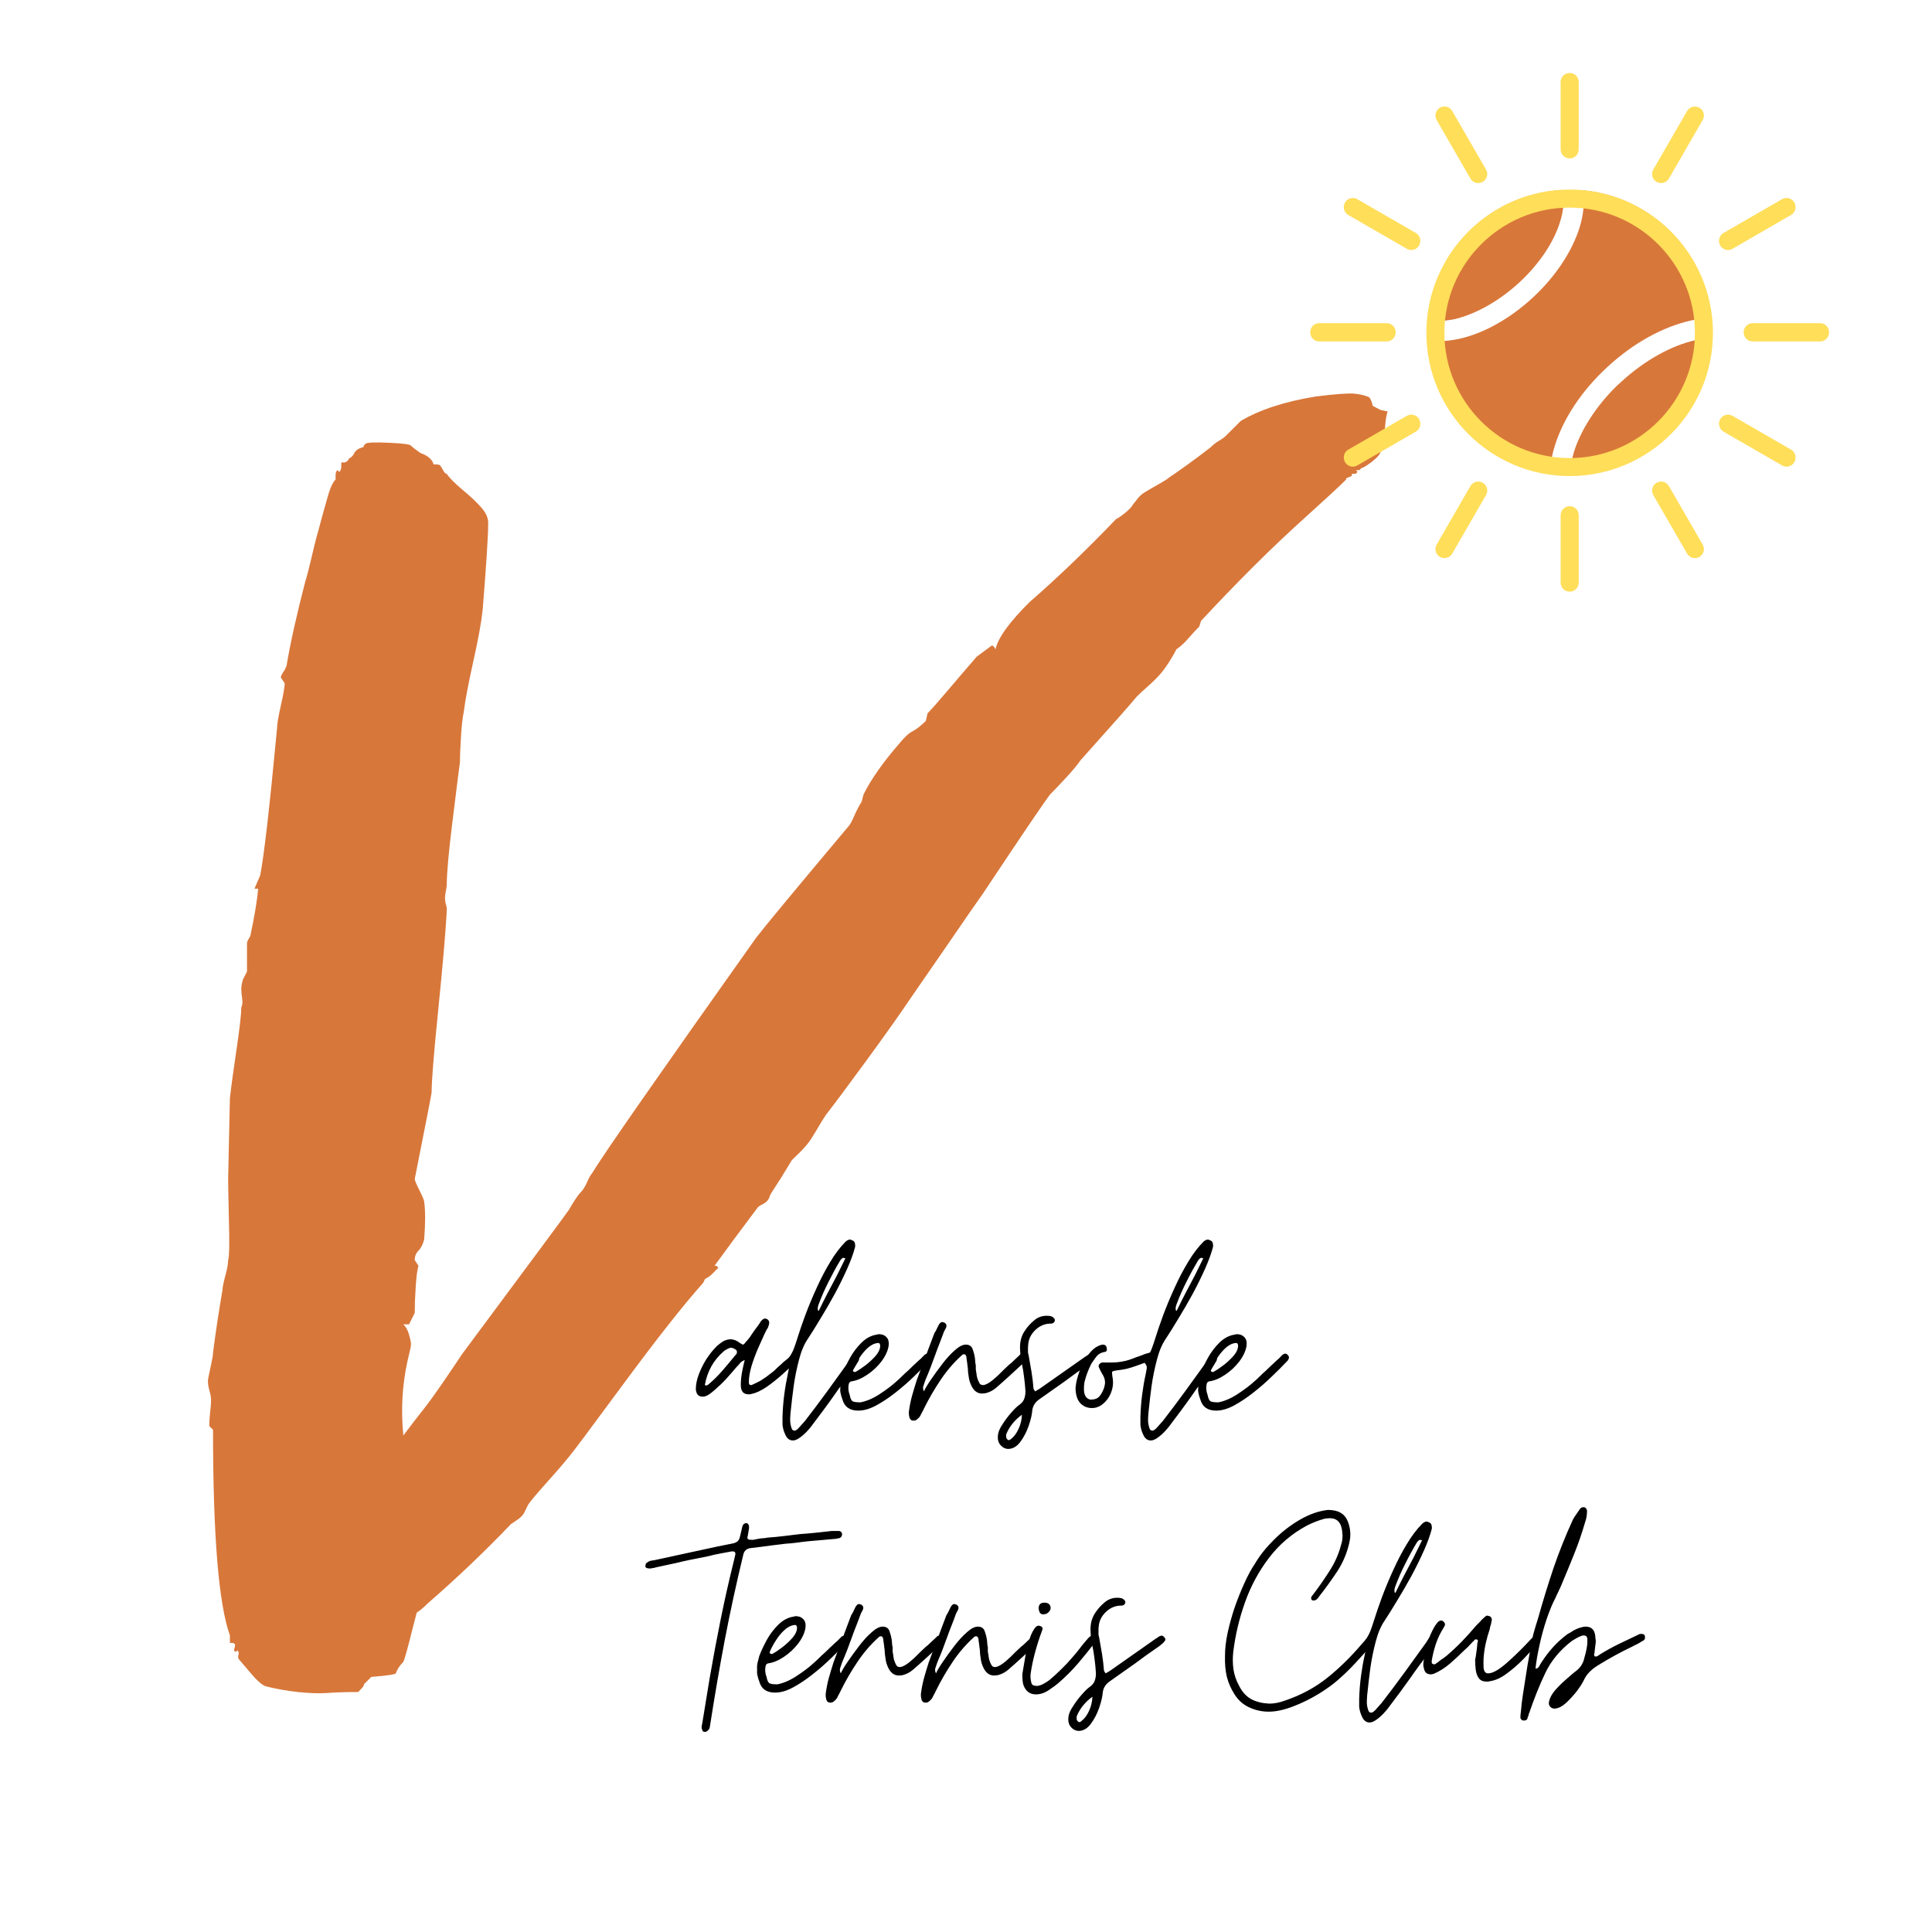 <svg version="1.0" preserveAspectRatio="xMidYMid meet" height="500" viewBox="0 0 375 375" zoomAndPan="magnify" width="500" xmlns:xlink="http://www.w3.org/1999/xlink" xmlns="http://www.w3.org/2000/svg"><defs><clipPath id="142b897d3c"><path clip-rule="nonzero" d="M 277.051 36.887 L 331.949 36.887 L 331.949 91.789 L 277.051 91.789 Z M 277.051 36.887"></path></clipPath><clipPath id="e241d7dbd9"><path clip-rule="nonzero" d="M 302 14.168 L 306.453 14.168 L 306.453 31 L 302 31 Z M 302 14.168"></path></clipPath><clipPath id="69bdef045d"><path clip-rule="nonzero" d="M 254.316 62 L 271 62 L 271 67 L 254.316 67 Z M 254.316 62"></path></clipPath><clipPath id="87831097bb"><path clip-rule="nonzero" d="M 302 98 L 306.453 98 L 306.453 114.816 L 302 114.816 Z M 302 98"></path></clipPath><clipPath id="9b0b6a2880"><path clip-rule="nonzero" d="M 338.172 62 L 354.969 62 L 354.969 67 L 338.172 67 Z M 338.172 62"></path></clipPath></defs><rect fill-opacity="1" height="450" y="-37.5" fill="#ffffff" width="450" x="-37.5"></rect><rect fill-opacity="1" height="450" y="-37.5" fill="#ffffff" width="450" x="-37.5"></rect><g clip-path="url(#142b897d3c)"><path fill-rule="nonzero" fill-opacity="1" d="M 284.883 45.18 C 280.414 49.738 277.695 55.723 277.145 62.117 C 278.621 62.395 280.367 62.348 282.395 61.938 C 286.219 61.012 290.773 58.621 294.824 54.895 C 298.875 51.168 301.641 46.879 302.793 43.102 C 303.574 40.664 303.66 38.547 303.203 36.887 C 296.293 37.262 289.766 40.207 284.883 45.18 Z M 277.098 66.074 C 277.887 79.246 287.781 90.016 300.809 91.855 C 300.895 90.16 301.219 88.355 301.773 86.566 C 303.383 81.363 306.93 75.883 312.039 71.191 C 317.148 66.492 322.855 63.406 328.203 62.215 C 329.539 61.891 330.871 61.746 332.207 61.707 C 330.824 48.535 320.418 38.184 307.254 36.938 C 307.625 39.242 307.348 41.77 306.566 44.258 C 305.09 48.859 301.965 53.645 297.492 57.789 C 292.984 61.938 287.961 64.699 283.273 65.758 C 281.148 66.215 279.031 66.352 277.098 66.082 Z M 313.84 74.871 C 309.645 78.969 306.797 83.621 305.5 87.719 C 305.043 89.328 304.766 90.797 304.719 92.133 C 319.227 92.086 331.234 80.953 332.301 66.492 C 332.301 66.215 332.301 65.891 332.301 65.617 C 331.281 65.664 330.176 65.805 329.031 66.035 C 324.562 67.047 319.359 69.809 314.707 74.09 C 314.391 74.367 314.117 74.641 313.84 74.871 Z M 313.84 74.871" fill="#d8773a"></path></g><path fill-rule="nonzero" fill-opacity="1" d="M 267.887 87.93 C 267.656 88.441 267.047 89.062 266.055 89.797 C 265.082 90.512 264.473 90.863 264.227 90.863 L 263.883 91.246 C 263.625 91.246 263.434 91.246 263.309 91.246 C 263.176 91.246 263.242 91.359 263.5 91.59 L 263.121 91.969 L 262.395 91.969 L 262.395 92.352 L 261.672 92.695 C 261.414 92.695 261.289 92.828 261.289 93.074 C 260.07 94.297 257.629 96.562 253.969 99.863 C 250.309 103.141 246.707 106.551 243.18 110.078 C 239.645 113.613 236.289 117.094 233.113 120.523 L 232.773 121.633 C 232.258 122.117 231.57 122.852 230.715 123.844 C 229.875 124.812 229.082 125.539 228.348 126.016 C 228.121 126.5 227.699 127.234 227.09 128.227 C 226.48 129.199 225.918 129.98 225.414 130.59 C 224.926 131.199 224.137 132 223.051 132.992 C 221.953 133.965 221.164 134.688 220.688 135.164 C 219.695 136.387 216.035 140.531 209.707 147.594 C 209.219 148.336 208.305 149.441 206.961 150.91 C 205.609 152.359 204.57 153.457 203.836 154.191 C 202.863 155.41 198.477 161.883 190.684 173.594 C 189.461 175.301 187.262 178.477 184.086 183.125 C 180.902 187.758 178.461 191.285 176.766 193.727 C 174.801 196.652 172 200.617 168.34 205.621 C 164.68 210.633 161.992 214.227 160.297 216.41 C 159.809 217.152 159.312 217.953 158.809 218.812 C 158.324 219.648 157.836 220.441 157.359 221.176 C 156.875 221.918 156.199 222.719 155.34 223.578 C 154.5 224.414 153.949 224.949 153.699 225.18 C 152.957 226.398 152.289 227.504 151.68 228.496 C 151.07 229.469 150.516 230.316 150.039 231.051 C 149.555 231.793 149.316 232.27 149.316 232.5 C 149.059 233.012 148.688 233.395 148.211 233.641 C 147.723 233.871 147.352 234.102 147.105 234.328 C 143.445 239.207 140.633 243 138.68 245.691 L 139.059 245.691 L 139.441 246.07 C 139.184 246.301 138.812 246.672 138.336 247.176 C 137.852 247.664 137.355 248.016 136.848 248.242 L 136.508 248.969 C 132.59 253.371 127.395 259.969 120.914 268.754 C 114.449 277.523 110.98 282.164 110.504 282.672 C 109.531 283.891 108.008 285.664 105.93 287.969 C 103.871 290.285 102.707 291.688 102.461 292.164 L 101.734 293.652 C 101.48 294.137 100.984 294.625 100.25 295.102 L 99.184 295.824 C 94.043 301.191 88.668 306.309 83.055 311.188 C 82.312 311.934 81.586 312.543 80.883 313.02 C 80.625 314.008 80.367 314.992 80.121 315.953 C 79.148 319.871 78.535 322.074 78.289 322.551 C 77.574 323.293 77.09 324.027 76.84 324.762 C 76.84 324.988 75.25 325.238 72.074 325.484 L 70.625 326.934 C 70.625 327.191 70.492 327.43 70.246 327.66 L 69.52 328.422 C 67.082 328.422 65.059 328.488 63.457 328.613 C 61.875 328.715 59.988 328.648 57.777 328.422 C 55.586 328.172 53.527 327.801 51.602 327.316 C 50.859 327.066 49.887 326.211 48.668 324.762 L 46.453 322.168 C 46.227 321.941 46.16 321.652 46.266 321.293 C 46.387 320.91 46.34 320.598 46.113 320.34 C 45.855 320.598 45.664 320.664 45.539 320.527 C 45.406 320.406 45.406 320.168 45.539 319.805 C 45.664 319.453 45.664 319.215 45.539 319.082 C 45.406 318.957 45.281 318.891 45.16 318.891 C 45.055 318.891 44.871 318.891 44.625 318.891 L 44.625 317.441 C 42.434 311.34 41.348 298.035 41.348 277.523 L 40.621 276.801 C 40.621 276.066 40.668 275.219 40.773 274.246 C 40.898 273.254 40.965 272.406 40.965 271.691 C 40.965 271.188 40.832 270.508 40.582 269.672 C 40.355 268.812 40.297 268.07 40.43 267.461 C 40.555 266.848 40.734 266 40.965 264.906 C 41.211 263.816 41.348 263.027 41.348 262.539 C 41.574 260.816 41.859 258.727 42.223 256.289 C 42.605 253.848 42.918 251.902 43.176 250.457 C 43.176 249.98 43.348 249.062 43.711 247.711 C 44.09 246.367 44.281 245.328 44.281 244.586 C 44.512 243.852 44.559 241.297 44.434 236.922 C 44.328 232.527 44.281 229.828 44.281 228.84 C 44.512 218.602 44.625 213.359 44.625 213.133 C 44.871 210.918 45.312 207.746 45.922 203.602 C 46.531 199.465 46.836 196.773 46.836 195.555 C 47.066 195.078 47.113 194.469 46.988 193.727 C 46.883 192.992 46.836 192.383 46.836 191.895 C 46.836 191.418 46.949 190.809 47.18 190.066 L 47.941 188.578 C 47.941 187.617 47.941 186.766 47.941 186.023 C 47.941 185.289 47.941 184.68 47.941 184.195 C 47.941 183.719 47.941 183.355 47.941 183.125 C 47.941 182.879 48.055 182.574 48.285 182.211 C 48.531 181.832 48.668 181.516 48.668 181.258 C 49.398 177.855 49.887 174.93 50.113 172.488 L 49.391 172.488 L 50.496 169.934 C 51.23 166.273 52.324 156.762 53.773 141.379 C 53.773 140.645 54.012 139.188 54.5 136.996 C 55.004 134.785 55.262 133.324 55.262 132.609 L 54.5 131.504 C 54.5 131.258 54.746 130.762 55.262 130.02 L 55.605 129.293 C 56.34 124.898 57.559 119.41 59.266 112.824 C 59.512 112.09 59.883 110.688 60.371 108.629 C 60.848 106.551 61.211 105.086 61.438 104.246 C 61.688 103.387 62.059 102.035 62.543 100.203 C 63.047 98.375 63.477 96.852 63.84 95.629 C 64.223 94.41 64.648 93.562 65.137 93.074 L 65.137 92.352 C 65.137 91.848 65.25 91.473 65.48 91.246 L 65.859 91.59 C 66.109 91.359 66.242 91.008 66.242 90.52 L 66.242 89.758 L 66.965 89.758 C 67.441 89.531 67.691 89.293 67.691 89.035 C 68.168 88.805 68.527 88.453 68.758 87.965 C 69.004 87.461 69.5 87.09 70.246 86.859 C 70.492 86.859 70.625 86.738 70.625 86.48 L 70.969 86.098 C 71.473 85.871 73 85.82 75.543 85.945 C 78.109 86.051 79.508 86.23 79.738 86.48 C 79.984 86.738 80.613 87.223 81.605 87.93 C 83.055 88.441 83.902 89.176 84.16 90.141 L 84.543 90.141 C 85.02 90.141 85.312 90.207 85.418 90.332 C 85.543 90.465 85.734 90.77 85.992 91.246 C 86.238 91.73 86.484 91.969 86.715 91.969 C 87.191 92.715 88.223 93.754 89.805 95.098 C 91.402 96.422 92.625 97.574 93.465 98.566 C 94.32 99.539 94.758 100.508 94.758 101.5 C 94.758 103.941 94.398 109.547 93.691 118.312 C 93.434 120.754 92.816 124.176 91.824 128.57 C 90.852 132.973 90.262 136.148 90.031 138.102 C 89.773 139.32 89.582 141.027 89.461 143.211 C 89.328 145.402 89.27 146.984 89.27 147.977 C 89.039 149.68 88.555 153.523 87.82 159.488 C 87.078 165.465 86.715 169.555 86.715 171.766 C 86.715 171.992 86.648 172.414 86.523 173.023 C 86.418 173.633 86.371 174.07 86.371 174.32 C 86.371 174.805 86.484 175.414 86.715 176.148 L 86.715 176.875 C 86.484 181.02 85.934 187.359 85.074 195.898 C 84.207 204.438 83.777 209.812 83.777 212.023 C 83.777 212.254 82.684 217.859 80.5 228.84 C 80.5 229.098 80.805 229.828 81.414 231.051 C 82.027 232.27 82.332 233.012 82.332 233.262 C 82.578 234.969 82.578 237.406 82.332 240.582 C 82.074 241.555 81.703 242.277 81.227 242.754 C 80.738 243.238 80.5 243.852 80.5 244.586 L 81.227 245.691 C 80.996 246.434 80.816 247.777 80.691 249.73 C 80.559 251.664 80.5 253.371 80.5 254.84 L 79.395 257.051 L 78.289 257.051 C 78.793 257.535 79.168 258.215 79.395 259.07 C 79.645 259.91 79.777 260.52 79.777 260.902 C 79.777 261.266 79.645 261.922 79.395 262.883 L 79.051 264.371 C 78.059 269.004 77.805 273.75 78.289 278.629 C 79.758 276.676 80.977 275.086 81.949 273.863 C 82.941 272.645 84.352 270.699 86.18 268.031 C 88.012 265.344 89.164 263.629 89.652 262.883 C 103.07 244.84 110.02 235.453 110.504 234.711 C 110.754 234.234 111.125 233.625 111.609 232.879 C 112.086 232.145 112.457 231.66 112.715 231.43 C 113.191 230.926 113.613 230.25 113.973 229.41 C 114.355 228.551 114.66 228 114.891 227.77 C 117.102 224.109 127.719 208.859 146.762 182.02 C 148.457 179.809 154.434 172.605 164.68 160.402 C 164.93 160.176 165.301 159.52 165.785 158.422 C 166.262 157.305 166.75 156.383 167.234 155.637 L 167.617 154.191 C 169.066 151.273 171.371 147.977 174.555 144.316 C 175.547 143.094 176.395 142.312 177.109 141.953 C 177.844 141.57 178.711 140.902 179.703 139.93 L 180.043 138.445 C 180.777 137.711 182.121 136.184 184.086 133.867 C 186.039 131.562 187.871 129.426 189.574 127.465 L 192.512 125.289 C 192.742 125.289 192.98 125.539 193.234 126.016 C 193.711 123.805 195.914 120.754 199.832 116.867 C 205.188 112.215 210.793 106.84 216.645 100.738 C 217.121 100.508 217.73 100.09 218.477 99.48 C 219.207 98.871 219.703 98.328 219.961 97.84 C 220.191 97.594 220.477 97.223 220.84 96.734 C 221.219 96.258 221.715 95.84 222.324 95.477 C 222.934 95.098 223.785 94.602 224.879 93.992 C 225.965 93.379 226.645 92.953 226.902 92.695 C 229.082 91.246 231.762 89.301 234.945 86.859 C 235.422 86.355 235.973 85.926 236.586 85.566 C 237.195 85.211 237.625 84.906 237.879 84.648 C 238.355 84.172 238.91 83.621 239.52 83.012 C 240.129 82.398 240.559 81.973 240.816 81.715 C 244.477 79.531 249.355 77.941 255.457 76.949 C 259.344 76.473 261.832 76.289 262.93 76.414 C 264.043 76.547 264.844 76.719 265.332 76.949 C 265.809 76.949 266.18 77.559 266.438 78.777 L 267.887 79.539 L 269.371 79.883 C 269.113 80.371 268.922 81.523 268.801 83.352 C 268.668 85.184 268.363 86.707 267.887 87.93 Z M 267.887 87.93" fill="#d8773a"></path><path fill-rule="nonzero" fill-opacity="1" d="M 304.672 88.91 C 291.27 88.91 280.355 78.008 280.355 64.605 C 280.355 51.195 291.27 40.293 304.672 40.293 C 318.07 40.293 328.984 51.195 328.984 64.605 C 328.984 78.008 318.07 88.91 304.672 88.91 Z M 304.672 36.793 C 289.336 36.793 276.859 49.27 276.859 64.605 C 276.859 79.941 289.336 92.406 304.672 92.406 C 320.008 92.406 332.484 79.941 332.484 64.605 C 332.484 49.27 320.008 36.793 304.672 36.793" fill="#ffde59"></path><g clip-path="url(#e241d7dbd9)"><path fill-rule="nonzero" fill-opacity="1" d="M 304.672 30.75 C 305.645 30.75 306.426 29.969 306.426 28.996 L 306.426 15.91 C 306.426 14.949 305.645 14.168 304.672 14.168 C 303.707 14.168 302.918 14.949 302.918 15.91 L 302.918 28.996 C 302.918 29.969 303.707 30.75 304.672 30.75" fill="#ffde59"></path></g><g clip-path="url(#69bdef045d)"><path fill-rule="nonzero" fill-opacity="1" d="M 270.902 64.52 C 270.902 64.512 270.891 64.512 270.891 64.5 C 270.891 64.492 270.902 64.492 270.902 64.48 C 270.902 63.52 270.121 62.727 269.148 62.727 L 256.062 62.727 C 255.098 62.727 254.316 63.52 254.316 64.48 C 254.316 64.492 254.316 64.492 254.316 64.5 C 254.316 64.512 254.316 64.512 254.316 64.52 C 254.316 65.492 255.098 66.273 256.062 66.273 L 269.148 66.273 C 270.121 66.273 270.902 65.492 270.902 64.52" fill="#ffde59"></path></g><path fill-rule="nonzero" fill-opacity="1" d="M 285.406 34.66 C 285.73 35.219 286.324 35.535 286.922 35.535 C 287.219 35.535 287.523 35.457 287.801 35.297 C 288.641 34.812 288.926 33.742 288.438 32.906 L 281.883 21.555 C 281.406 20.703 280.328 20.418 279.488 20.906 C 278.66 21.391 278.363 22.457 278.852 23.297 L 285.406 34.66" fill="#ffde59"></path><path fill-rule="nonzero" fill-opacity="1" d="M 333.895 47.648 C 334.219 48.211 334.801 48.527 335.41 48.527 C 335.703 48.527 336.008 48.449 336.285 48.289 L 347.637 41.73 C 348.266 41.367 348.59 40.672 348.504 39.996 C 348.477 39.758 348.41 39.52 348.277 39.301 C 347.801 38.461 346.723 38.176 345.895 38.66 L 334.531 45.219 C 334.102 45.465 333.828 45.867 333.723 46.316 C 333.598 46.754 333.645 47.23 333.895 47.648" fill="#ffde59"></path><path fill-rule="nonzero" fill-opacity="1" d="M 321.539 35.297 C 321.816 35.457 322.121 35.535 322.418 35.535 C 323.02 35.535 323.609 35.219 323.934 34.66 L 330.492 23.297 C 330.977 22.469 330.691 21.391 329.852 20.914 C 329.012 20.438 327.945 20.715 327.461 21.555 L 320.902 32.906 C 320.418 33.742 320.703 34.812 321.539 35.297" fill="#ffde59"></path><g clip-path="url(#87831097bb)"><path fill-rule="nonzero" fill-opacity="1" d="M 304.672 98.25 C 303.707 98.25 302.918 99.031 302.918 100.004 L 302.918 113.09 C 302.918 114.055 303.707 114.836 304.672 114.836 C 305.645 114.836 306.426 114.055 306.426 113.09 L 306.426 100.004 C 306.426 99.031 305.645 98.25 304.672 98.25" fill="#ffde59"></path></g><g clip-path="url(#9b0b6a2880)"><path fill-rule="nonzero" fill-opacity="1" d="M 355.023 64.48 C 355.023 63.52 354.242 62.727 353.281 62.727 L 340.195 62.727 C 339.23 62.727 338.441 63.52 338.441 64.48 C 338.441 64.492 338.449 64.492 338.449 64.5 C 338.449 64.512 338.441 64.512 338.441 64.52 C 338.441 65.492 339.23 66.273 340.195 66.273 L 353.281 66.273 C 354.242 66.273 355.023 65.492 355.023 64.52 C 355.023 64.512 355.023 64.512 355.023 64.5 C 355.023 64.492 355.023 64.492 355.023 64.48" fill="#ffde59"></path></g><path fill-rule="nonzero" fill-opacity="1" d="M 287.801 93.703 C 286.973 93.227 285.895 93.504 285.406 94.344 L 278.852 105.703 C 278.363 106.543 278.66 107.609 279.488 108.098 C 279.766 108.25 280.07 108.324 280.367 108.324 C 280.965 108.324 281.559 108.012 281.883 107.449 L 288.438 96.098 C 288.926 95.258 288.641 94.191 287.801 93.703" fill="#ffde59"></path><path fill-rule="nonzero" fill-opacity="1" d="M 274.809 45.219 L 263.449 38.66 C 262.617 38.184 261.543 38.461 261.066 39.301 C 260.941 39.52 260.863 39.758 260.848 39.996 C 260.75 40.672 261.074 41.367 261.703 41.73 L 273.055 48.289 C 273.332 48.449 273.637 48.527 273.934 48.527 C 274.531 48.527 275.125 48.211 275.449 47.648 C 275.57 47.43 275.637 47.191 275.668 46.953 C 275.754 46.277 275.438 45.582 274.809 45.219" fill="#ffde59"></path><path fill-rule="nonzero" fill-opacity="1" d="M 347.637 87.27 L 336.285 80.715 C 335.445 80.238 334.379 80.512 333.895 81.352 C 333.645 81.77 333.598 82.246 333.723 82.688 C 333.828 83.133 334.102 83.535 334.531 83.781 L 345.895 90.34 C 346.168 90.5 346.465 90.578 346.762 90.578 C 347.371 90.578 347.961 90.262 348.277 89.703 C 348.41 89.48 348.477 89.242 348.504 89.004 C 348.59 88.328 348.266 87.633 347.637 87.27" fill="#ffde59"></path><path fill-rule="nonzero" fill-opacity="1" d="M 323.934 94.344 C 323.445 93.504 322.379 93.219 321.539 93.703 C 320.703 94.191 320.418 95.258 320.902 96.098 L 327.461 107.449 C 327.785 108.012 328.375 108.324 328.977 108.324 C 329.27 108.324 329.574 108.25 329.852 108.098 C 330.691 107.609 330.977 106.543 330.492 105.703 L 323.934 94.344" fill="#ffde59"></path><path fill-rule="nonzero" fill-opacity="1" d="M 275.449 81.352 C 274.973 80.512 273.895 80.227 273.055 80.715 L 261.703 87.27 C 261.074 87.633 260.75 88.328 260.848 89.004 C 260.863 89.242 260.941 89.48 261.066 89.703 C 261.391 90.262 261.969 90.578 262.582 90.578 C 262.875 90.578 263.172 90.5 263.449 90.34 L 274.809 83.781 C 275.438 83.422 275.754 82.723 275.668 82.047 C 275.637 81.809 275.57 81.57 275.449 81.352" fill="#ffde59"></path><path fill-rule="nonzero" fill-opacity="1" d="M 136.84 336.16 C 136.508 336.16 136.324 336.016 136.305 335.742 C 136.199 335.531 136.164 335.332 136.191 335.133 C 136.211 334.922 136.25 334.723 136.305 334.52 L 137.754 325.676 C 138.414 321.844 139.129 318.043 139.891 314.277 C 140.652 310.52 141.5 306.746 142.445 302.953 C 142.492 302.801 142.531 302.641 142.559 302.457 C 142.605 302.285 142.652 302.066 142.711 301.809 C 142.805 301.352 142.645 301.125 142.215 301.125 L 142.023 301.125 C 141.281 301.258 140.539 301.391 139.773 301.543 C 139.031 301.676 138.297 301.84 137.562 302.039 C 136.668 302.219 135.793 302.402 134.934 302.57 C 134.094 302.727 133.238 302.906 132.379 303.105 C 131.539 303.316 130.691 303.508 129.824 303.68 C 128.965 303.859 128.09 304.051 127.195 304.25 C 127.117 304.309 127.031 304.324 126.926 304.324 C 126.832 304.324 126.738 304.344 126.66 304.363 C 126.535 304.422 126.344 304.441 126.09 304.441 C 125.938 304.441 125.766 304.422 125.555 304.363 C 125.355 304.289 125.25 304.156 125.25 303.945 C 125.309 303.898 125.324 303.793 125.324 303.641 C 125.324 303.562 125.363 303.488 125.441 303.41 C 125.574 303.316 125.699 303.219 125.82 303.145 C 125.926 303.066 126.07 303.012 126.242 302.953 C 126.395 302.934 126.547 302.906 126.699 302.879 C 126.832 302.859 126.984 302.828 127.156 302.801 L 136.457 300.781 C 137.391 300.582 138.336 300.379 139.281 300.172 C 140.242 299.969 141.195 299.781 142.141 299.598 C 142.539 299.523 142.863 299.398 143.094 299.219 C 143.34 299.047 143.52 298.723 143.625 298.266 C 143.703 297.941 143.777 297.617 143.855 297.312 C 143.93 296.988 144.008 296.652 144.082 296.32 C 144.207 295.863 144.504 295.633 144.961 295.633 C 145.312 295.816 145.457 296.168 145.379 296.699 L 145.152 298.035 C 145.047 298.367 145.047 298.598 145.152 298.723 C 145.246 298.828 145.504 298.875 145.914 298.875 L 146.18 298.875 C 146.379 298.855 146.582 298.816 146.789 298.758 C 146.992 298.711 147.211 298.676 147.438 298.645 C 147.688 298.598 147.934 298.57 148.164 298.57 C 148.41 298.551 148.676 298.512 148.965 298.453 C 150.031 298.379 151.078 298.281 152.129 298.148 C 153.168 298.027 154.207 297.902 155.254 297.77 C 156.32 297.691 157.359 297.605 158.379 297.5 C 159.418 297.379 160.449 297.262 161.469 297.16 L 162.879 297.16 C 163.203 297.215 163.395 297.406 163.449 297.73 C 163.469 298.094 163.316 298.359 162.992 298.531 L 162.23 298.684 C 161.516 298.742 160.793 298.797 160.059 298.875 C 159.344 298.93 158.617 298.988 157.883 299.066 C 157.141 299.121 156.406 299.199 155.672 299.293 C 154.957 299.398 154.234 299.484 153.5 299.559 C 152.832 299.59 152.184 299.656 151.555 299.75 C 150.945 299.828 150.309 299.902 149.648 299.98 C 148.98 300.055 148.324 300.152 147.668 300.246 C 147.027 300.324 146.391 300.398 145.762 300.477 C 144.895 300.551 144.387 301.039 144.234 301.926 C 142.91 307.395 141.73 312.828 140.691 318.242 C 139.672 323.637 138.727 329.098 137.867 334.637 C 137.84 334.863 137.801 335.094 137.754 335.32 C 137.699 335.551 137.574 335.742 137.375 335.895 C 137.223 336.066 137.039 336.16 136.84 336.16 Z M 136.84 336.16" fill="#000000"></path><path fill-rule="nonzero" fill-opacity="1" d="M 150.434 328.535 C 148.773 328.535 147.746 327.793 147.344 326.285 C 147.219 325.961 147.117 325.617 147.039 325.258 C 146.945 324.875 146.914 324.523 146.961 324.188 C 146.914 323.656 146.945 323.18 147.039 322.742 C 147.145 322.281 147.258 321.844 147.383 321.406 C 147.762 320.414 148.258 319.367 148.867 318.242 C 149.5 317.125 150.25 316.145 151.117 315.305 C 152.004 314.449 152.988 313.934 154.055 313.781 C 154.148 313.781 154.227 313.762 154.281 313.703 C 154.332 313.703 154.367 313.703 154.398 313.703 C 154.445 313.703 154.484 313.703 154.512 313.703 C 155.121 313.703 155.598 313.914 155.961 314.316 C 156.312 314.723 156.438 315.27 156.34 315.953 C 156.188 316.945 155.711 317.965 154.93 319.004 C 154.141 320.023 153.215 320.891 152.148 321.598 C 151.082 322.312 150.059 322.73 149.098 322.855 C 148.812 322.93 148.648 323.113 148.602 323.387 C 148.449 324.055 148.508 324.762 148.793 325.523 C 148.918 326.238 149.145 326.656 149.48 326.781 C 149.832 326.887 150.289 326.934 150.852 326.934 C 152.07 326.707 153.312 326.172 154.586 325.332 C 155.883 324.492 156.969 323.676 157.867 322.855 C 158.246 322.531 158.609 322.188 158.973 321.824 C 159.352 321.445 159.715 321.102 160.078 320.797 C 160.402 320.473 160.746 320.137 161.105 319.805 C 161.488 319.453 161.852 319.109 162.211 318.773 C 162.289 318.699 162.383 318.613 162.52 318.508 C 162.641 318.414 162.746 318.309 162.824 318.203 C 162.898 318.129 162.984 318.043 163.09 317.938 C 163.184 317.84 163.281 317.746 163.355 317.668 C 163.559 317.547 163.719 317.48 163.852 317.48 C 164.023 317.48 164.168 317.547 164.273 317.668 C 164.594 317.957 164.664 318.262 164.461 318.586 C 164.434 318.719 164.273 318.918 163.965 319.195 C 163.25 319.957 162.336 320.871 161.223 321.941 C 160.125 323.008 158.945 324.035 157.676 325.027 C 156.426 326.02 155.168 326.859 153.902 327.543 C 152.652 328.211 151.5 328.535 150.434 328.535 Z M 149.898 321.023 C 150.434 320.75 151.062 320.328 151.805 319.766 C 152.566 319.184 153.234 318.566 153.824 317.898 C 154.406 317.211 154.703 316.555 154.703 315.914 C 154.672 315.516 154.492 315.344 154.168 315.422 C 153.5 315.496 152.844 315.84 152.188 316.449 C 151.547 317.059 150.984 317.766 150.508 318.547 C 150.023 319.309 149.652 320.016 149.402 320.645 C 149.402 320.852 149.441 320.949 149.516 320.949 C 149.719 321.055 149.84 321.082 149.898 321.023 Z M 149.898 321.023" fill="#000000"></path><path fill-rule="nonzero" fill-opacity="1" d="M 161.172 330.48 C 160.695 330.48 160.41 330.203 160.336 329.641 C 160.289 329.516 160.258 329.25 160.258 328.84 C 160.391 327.773 160.594 326.734 160.867 325.715 C 161.156 324.703 161.461 323.684 161.785 322.664 C 162.059 321.902 162.336 321.156 162.621 320.414 C 162.926 319.652 163.215 318.879 163.5 318.09 C 163.777 317.328 164.051 316.582 164.34 315.84 C 164.613 315.078 164.91 314.305 165.215 313.516 C 165.414 313.238 165.645 312.809 165.902 312.219 C 166.148 311.637 166.445 311.34 166.777 311.34 C 166.777 311.34 166.902 311.379 167.16 311.457 C 167.559 311.684 167.664 312.027 167.465 312.484 L 167.082 313.211 C 166.797 314 166.512 314.773 166.207 315.535 C 165.902 316.297 165.605 317.078 165.328 317.859 C 165.043 318.621 164.758 319.414 164.453 320.223 C 164.148 321.016 163.824 321.789 163.5 322.551 C 163.441 322.703 163.387 322.883 163.309 323.082 C 163.25 323.266 163.195 323.457 163.117 323.656 C 162.965 323.988 162.984 324.371 163.195 324.801 C 163.422 324.266 163.863 323.523 164.527 322.551 C 165.188 321.586 165.922 320.566 166.738 319.5 C 167.551 318.434 168.359 317.547 169.18 316.832 C 169.988 316.098 170.703 315.727 171.316 315.727 C 172 315.727 172.441 316.02 172.648 316.602 C 172.848 317.164 172.992 317.699 173.07 318.203 C 173.117 318.508 173.145 318.793 173.145 319.043 C 173.164 319.27 173.203 319.5 173.258 319.727 C 173.258 319.984 173.258 320.242 173.258 320.492 C 173.277 320.719 173.316 320.969 173.375 321.215 C 173.422 321.902 173.602 322.531 173.906 323.082 C 174.031 323.418 174.289 323.578 174.668 323.578 C 174.746 323.578 174.793 323.57 174.824 323.539 C 174.824 323.539 174.832 323.539 174.859 323.539 C 174.879 323.539 174.918 323.539 174.977 323.539 C 175.328 323.418 175.672 323.234 176.004 323.008 C 176.328 322.777 176.652 322.531 176.957 322.246 C 177.262 321.996 177.527 321.75 177.758 321.52 C 178.004 321.273 178.273 321.004 178.559 320.719 C 178.805 320.473 179.062 320.223 179.32 319.996 C 179.57 319.746 179.855 319.5 180.16 319.27 C 180.465 318.965 180.73 318.719 180.961 318.508 C 181.188 318.309 181.34 318.164 181.418 318.09 C 181.496 318.012 181.57 317.938 181.648 317.859 C 181.742 317.785 181.809 317.727 181.836 317.668 C 181.961 317.547 182.113 317.48 182.293 317.48 C 182.449 317.48 182.582 317.547 182.715 317.668 C 182.992 317.926 183.066 318.203 182.941 318.508 C 182.809 318.844 182.637 319.137 182.41 319.387 C 182.227 319.539 181.914 319.832 181.457 320.262 C 181 320.699 180.484 321.168 179.93 321.672 C 179.367 322.188 178.863 322.645 178.406 323.047 C 177.949 323.457 177.625 323.73 177.453 323.883 C 176.711 324.57 175.898 325.008 175.012 325.18 C 174.984 325.18 174.945 325.18 174.898 325.18 C 174.84 325.18 174.805 325.18 174.785 325.18 C 174.707 325.207 174.602 325.219 174.48 325.219 C 173.66 325.219 173.012 324.801 172.535 323.961 C 172.152 323.273 171.926 322.531 171.848 321.711 C 171.793 321.387 171.754 321.062 171.734 320.758 C 171.734 320.453 171.707 320.168 171.656 319.883 C 171.629 319.574 171.59 319.27 171.543 318.965 C 171.488 318.66 171.449 318.375 171.43 318.09 C 171.352 317.766 171.211 317.594 171.012 317.594 C 170.828 317.594 170.676 317.66 170.551 317.785 C 168.969 319.215 167.59 320.824 166.398 322.625 C 165.195 324.41 164.129 326.246 163.195 328.152 C 163.117 328.336 163.023 328.516 162.926 328.688 C 162.824 328.867 162.719 329.059 162.621 329.258 C 162.547 329.469 162.434 329.66 162.277 329.832 C 162.145 329.984 161.984 330.137 161.785 330.289 C 161.633 330.422 161.43 330.48 161.172 330.48 Z M 161.172 330.48" fill="#000000"></path><path fill-rule="nonzero" fill-opacity="1" d="M 179.652 330.48 C 179.176 330.48 178.891 330.203 178.816 329.641 C 178.766 329.516 178.738 329.25 178.738 328.84 C 178.871 327.773 179.074 326.734 179.348 325.715 C 179.633 324.703 179.941 323.684 180.266 322.664 C 180.539 321.902 180.816 321.156 181.102 320.414 C 181.406 319.652 181.695 318.879 181.98 318.09 C 182.254 317.328 182.531 316.582 182.816 315.84 C 183.094 315.078 183.391 314.305 183.695 313.516 C 183.895 313.238 184.125 312.809 184.383 312.219 C 184.629 311.637 184.926 311.34 185.258 311.34 C 185.258 311.34 185.383 311.379 185.641 311.457 C 186.039 311.684 186.145 312.027 185.945 312.484 L 185.562 313.211 C 185.277 314 184.992 314.773 184.688 315.535 C 184.383 316.297 184.086 317.078 183.809 317.859 C 183.523 318.621 183.238 319.414 182.934 320.223 C 182.629 321.016 182.305 321.789 181.98 322.551 C 181.922 322.703 181.863 322.883 181.789 323.082 C 181.73 323.266 181.676 323.457 181.598 323.656 C 181.445 323.988 181.465 324.371 181.676 324.801 C 181.902 324.266 182.34 323.523 183.008 322.551 C 183.668 321.586 184.398 320.566 185.219 319.5 C 186.031 318.434 186.84 317.547 187.66 316.832 C 188.469 316.098 189.184 315.727 189.797 315.727 C 190.48 315.727 190.918 316.02 191.129 316.602 C 191.328 317.164 191.473 317.699 191.547 318.203 C 191.598 318.508 191.625 318.793 191.625 319.043 C 191.645 319.27 191.684 319.5 191.738 319.727 C 191.738 319.984 191.738 320.242 191.738 320.492 C 191.758 320.719 191.797 320.969 191.855 321.215 C 191.902 321.902 192.082 322.531 192.387 323.082 C 192.512 323.418 192.77 323.578 193.148 323.578 C 193.227 323.578 193.273 323.57 193.301 323.539 C 193.301 323.539 193.312 323.539 193.34 323.539 C 193.359 323.539 193.398 323.539 193.453 323.539 C 193.809 323.418 194.152 323.234 194.484 323.008 C 194.809 322.777 195.133 322.531 195.438 322.246 C 195.742 321.996 196.008 321.75 196.238 321.52 C 196.484 321.273 196.754 321.004 197.039 320.719 C 197.285 320.473 197.543 320.223 197.801 319.996 C 198.051 319.746 198.336 319.5 198.641 319.27 C 198.945 318.965 199.211 318.719 199.441 318.508 C 199.668 318.309 199.82 318.164 199.898 318.09 C 199.973 318.012 200.051 317.938 200.125 317.859 C 200.223 317.785 200.289 317.727 200.316 317.668 C 200.441 317.547 200.594 317.48 200.773 317.48 C 200.926 317.48 201.062 317.547 201.195 317.668 C 201.473 317.926 201.547 318.203 201.422 318.508 C 201.289 318.844 201.117 319.137 200.891 319.387 C 200.707 319.539 200.395 319.832 199.938 320.262 C 199.48 320.699 198.965 321.168 198.41 321.672 C 197.848 322.188 197.344 322.645 196.887 323.047 C 196.43 323.457 196.105 323.73 195.934 323.883 C 195.191 324.57 194.379 325.008 193.492 325.18 C 193.465 325.18 193.426 325.18 193.379 325.18 C 193.32 325.18 193.285 325.18 193.266 325.18 C 193.188 325.207 193.082 325.219 192.961 325.219 C 192.141 325.219 191.492 324.801 191.016 323.961 C 190.633 323.273 190.406 322.531 190.328 321.711 C 190.273 321.387 190.234 321.062 190.215 320.758 C 190.215 320.453 190.188 320.168 190.137 319.883 C 190.109 319.574 190.07 319.27 190.023 318.965 C 189.965 318.66 189.93 318.375 189.91 318.09 C 189.832 317.766 189.691 317.594 189.488 317.594 C 189.309 317.594 189.156 317.66 189.031 317.785 C 187.449 319.215 186.066 320.824 184.875 322.625 C 183.676 324.41 182.609 326.246 181.676 328.152 C 181.598 328.336 181.504 328.516 181.406 328.688 C 181.301 328.867 181.199 329.059 181.102 329.258 C 181.027 329.469 180.91 329.66 180.758 329.832 C 180.625 329.984 180.465 330.137 180.266 330.289 C 180.109 330.422 179.91 330.48 179.652 330.48 Z M 179.652 330.48" fill="#000000"></path><path fill-rule="nonzero" fill-opacity="1" d="M 201.07 328.879 C 199.926 328.879 199.125 328.297 198.668 327.125 C 198.562 326.801 198.496 326.469 198.477 326.133 C 198.449 325.781 198.438 325.371 198.438 324.914 C 198.59 324.027 198.762 322.969 198.973 321.75 C 199.172 320.512 199.449 319.328 199.812 318.203 C 200.164 317.09 200.594 316.258 201.109 315.727 C 201.309 315.602 201.469 315.535 201.602 315.535 C 201.652 315.535 201.793 315.574 202.023 315.648 C 202.328 315.781 202.422 316.012 202.328 316.336 C 201.812 317.688 201.355 319.098 200.953 320.566 C 200.547 322.043 200.238 323.492 200.039 324.914 C 199.984 325.371 200.02 325.906 200.156 326.516 C 200.23 326.848 200.363 327.047 200.574 327.125 C 200.773 327.199 201.039 327.238 201.375 327.238 C 201.805 327.164 202.195 327.031 202.555 326.82 C 202.938 326.621 203.32 326.383 203.699 326.094 C 204.512 325.41 205.281 324.703 206.027 323.961 C 206.789 323.227 207.512 322.453 208.199 321.633 C 208.445 321.359 208.695 321.082 208.922 320.797 C 209.172 320.492 209.398 320.203 209.609 319.918 C 209.809 319.645 210.027 319.367 210.258 319.082 C 210.504 318.805 210.762 318.508 211.02 318.203 C 211.117 318.051 211.25 317.918 211.402 317.785 C 211.555 317.66 211.707 317.547 211.859 317.441 C 211.934 317.344 212.031 317.289 212.164 317.289 C 212.316 317.289 212.449 317.355 212.582 317.48 C 212.832 317.66 212.926 317.898 212.852 318.203 C 212.793 318.461 212.668 318.691 212.469 318.891 C 211.402 320.262 210.305 321.617 209.191 322.93 C 208.066 324.227 206.844 325.445 205.531 326.59 C 204.938 327.105 204.254 327.609 203.473 328.117 C 202.68 328.629 201.879 328.879 201.07 328.879 Z M 202.633 313.324 C 202.023 313.43 201.68 313.047 201.602 312.18 C 201.602 311.445 201.965 311.074 202.707 311.074 C 203.473 311.074 203.871 311.406 203.93 312.066 C 203.93 312.398 203.785 312.695 203.508 312.941 C 203.254 313.199 202.957 313.324 202.633 313.324 Z M 202.633 313.324" fill="#000000"></path><path fill-rule="nonzero" fill-opacity="1" d="M 209.363 335.969 C 209.039 335.969 208.707 335.863 208.371 335.664 C 207.895 335.332 207.59 334.941 207.457 334.484 C 207.332 334.043 207.324 333.566 207.418 333.035 C 207.523 332.473 207.828 331.824 208.336 331.09 C 208.82 330.328 209.363 329.602 209.973 328.918 C 210.582 328.211 211.125 327.688 211.613 327.352 C 212.07 327 212.355 326.621 212.488 326.211 C 212.641 325.809 212.719 325.324 212.719 324.762 C 212.66 323.828 212.574 322.91 212.453 322.016 C 212.348 321.102 212.195 320.188 211.996 319.27 C 211.891 318.871 211.812 318.469 211.766 318.09 C 211.738 317.688 211.707 317.277 211.688 316.867 C 211.586 315.496 211.824 314.316 212.414 313.324 C 213.023 312.312 213.844 311.418 214.891 310.656 C 215.5 310.301 216.129 310.121 216.797 310.121 C 217.121 310.121 217.391 310.148 217.598 310.195 C 217.797 310.227 218.02 310.352 218.246 310.578 C 218.418 310.758 218.477 310.949 218.398 311.148 C 218.344 311.359 218.219 311.492 218.02 311.57 C 217.961 311.625 217.836 311.645 217.637 311.645 C 216.512 311.645 215.52 312.055 214.664 312.867 C 213.797 313.688 213.328 314.648 213.254 315.762 C 213.223 315.945 213.215 316.125 213.215 316.297 C 213.215 316.449 213.215 316.602 213.215 316.754 C 213.215 316.906 213.215 317.078 213.215 317.25 C 213.234 317.402 213.27 317.574 213.328 317.746 C 213.527 318.844 213.719 319.938 213.902 321.023 C 214.07 322.094 214.207 323.18 214.281 324.266 C 214.281 324.293 214.379 324.477 214.586 324.801 C 214.969 324.598 215.273 324.418 215.5 324.266 L 224.348 318.051 C 224.547 317.957 224.738 317.82 224.918 317.668 C 225.117 317.547 225.301 317.48 225.453 317.48 C 225.625 317.48 225.766 317.547 225.871 317.668 C 226.254 318.004 226.301 318.309 226.023 318.586 C 225.844 318.844 225.508 319.148 225.031 319.5 C 224.215 320.062 223.414 320.625 222.633 321.176 C 221.867 321.738 221.105 322.301 220.344 322.855 L 215.273 326.438 C 214.586 326.953 214.176 327.609 214.055 328.422 C 213.996 329.258 213.766 330.27 213.367 331.434 C 212.957 332.625 212.414 333.684 211.727 334.598 C 211.043 335.512 210.25 335.969 209.363 335.969 Z M 209.477 334.254 C 209.629 334.254 209.773 334.188 209.898 334.062 C 210.48 333.625 210.973 332.969 211.383 332.082 C 211.785 331.215 212.004 330.309 212.031 329.336 C 210.602 330.383 209.594 331.641 208.98 333.148 C 208.965 333.32 208.965 333.473 208.98 333.605 C 208.98 333.805 209.051 333.957 209.172 334.062 C 209.25 334.188 209.355 334.254 209.477 334.254 Z M 209.477 334.254" fill="#000000"></path><path fill-rule="nonzero" fill-opacity="1" d="M 246.238 332.234 C 244.91 332.234 243.652 331.949 242.461 331.395 C 241.289 330.859 240.336 330.012 239.602 328.84 C 238.918 327.773 238.422 326.629 238.117 325.41 C 237.832 324.188 237.727 322.836 237.773 321.328 C 237.773 320.035 237.934 318.586 238.27 316.984 C 238.621 315.363 239.078 313.703 239.641 312.027 C 240.223 310.352 240.859 308.766 241.547 307.262 C 242.234 305.738 242.93 304.461 243.645 303.41 C 244.559 301.867 245.777 300.344 247.305 298.836 C 248.828 297.312 250.488 296.035 252.297 294.984 C 254.129 293.918 255.93 293.289 257.711 293.078 C 258.934 293.078 259.867 293.336 260.535 293.84 C 261.219 294.355 261.688 295.215 261.945 296.434 C 262.172 297.453 262.145 298.512 261.867 299.598 C 261.41 301.562 260.621 303.391 259.504 305.09 C 258.379 306.766 257.215 308.387 255.996 309.93 C 255.711 310.418 255.367 310.656 254.969 310.656 C 254.758 310.656 254.625 310.598 254.547 310.465 C 254.414 310.188 254.492 309.91 254.777 309.625 C 255.844 308.234 256.91 306.707 257.98 305.051 C 259.066 303.371 259.828 301.688 260.266 299.98 C 260.57 299.121 260.656 298.266 260.535 297.426 C 260.398 295.594 259.59 294.68 258.094 294.68 C 257.914 294.68 257.75 294.699 257.598 294.719 C 257.445 294.719 257.266 294.746 257.062 294.793 C 255.996 295.082 254.871 295.508 253.711 296.09 C 250.754 297.672 248.297 299.77 246.312 302.383 C 244.332 304.973 242.777 307.852 241.66 310.996 C 240.535 314.152 239.773 317.363 239.375 320.645 C 239.242 321.789 239.262 322.922 239.414 324.035 C 239.582 325.133 239.957 326.199 240.52 327.238 C 241.129 328.441 241.93 329.297 242.918 329.832 C 243.91 330.348 245.062 330.621 246.391 330.672 C 247.352 330.672 248.383 330.469 249.477 330.059 C 252.605 328.992 255.359 327.496 257.75 325.562 C 260.133 323.637 262.383 321.406 264.5 318.891 C 264.574 318.812 264.672 318.719 264.805 318.586 C 264.926 318.461 265.031 318.336 265.109 318.203 C 265.184 318.129 265.281 318.043 265.414 317.938 C 265.539 317.812 265.641 317.699 265.719 317.594 C 265.949 317.516 266.082 317.48 266.137 317.48 C 266.34 317.48 266.5 317.547 266.633 317.668 C 266.91 317.879 266.949 318.184 266.746 318.586 C 266.691 318.66 266.613 318.766 266.52 318.891 C 266.461 318.945 266.414 318.996 266.367 319.043 C 266.34 319.098 266.301 319.176 266.254 319.27 C 265.234 320.441 264.195 321.598 263.125 322.742 C 262.078 323.883 260.973 324.969 259.809 325.98 C 258.816 326.875 257.523 327.812 255.922 328.801 C 254.32 329.773 252.652 330.586 250.926 331.242 C 249.219 331.898 247.656 332.234 246.238 332.234 Z M 246.238 332.234" fill="#000000"></path><path fill-rule="nonzero" fill-opacity="1" d="M 265.836 334.332 C 265.246 334.332 264.789 334.023 264.465 333.414 C 264.16 332.805 263.969 332.254 263.891 331.777 C 263.836 331.566 263.816 331.367 263.816 331.164 C 263.816 330.965 263.816 330.773 263.816 330.594 C 263.816 330.395 263.816 330.23 263.816 330.098 C 263.816 329.945 263.816 329.832 263.816 329.754 C 263.863 328.211 263.977 326.762 264.16 325.41 C 264.332 324.066 264.559 322.742 264.844 321.445 C 264.922 321.121 264.98 320.777 265.035 320.414 C 265.113 320.062 265.008 319.719 264.73 319.387 C 264.598 319.215 264.559 319.043 264.617 318.891 C 264.691 318.738 264.789 318.605 264.922 318.469 C 265.352 317.891 265.695 317.289 265.949 316.68 C 266.199 316.051 266.426 315.383 266.637 314.695 C 267.066 313.305 267.602 311.742 268.238 310.008 C 268.895 308.254 269.629 306.488 270.449 304.707 C 271.262 302.906 272.137 301.227 273.082 299.676 C 274.016 298.102 275.023 296.777 276.094 295.711 C 276.398 295.461 276.672 295.328 276.93 295.328 C 276.98 295.328 277.027 295.348 277.082 295.367 C 277.133 295.395 277.219 295.434 277.352 295.48 C 277.625 295.586 277.789 295.746 277.848 295.977 C 277.922 296.207 277.941 296.453 277.922 296.699 C 277.617 297.922 277.102 299.332 276.398 300.934 C 275.684 302.535 274.871 304.191 273.957 305.891 C 273.043 307.566 272.109 309.168 271.176 310.691 C 270.258 312.219 269.457 313.504 268.773 314.543 C 268.027 315.609 267.449 316.984 267.02 318.66 C 266.578 320.32 266.238 322.008 265.988 323.73 C 265.762 325.465 265.578 326.961 265.457 328.23 C 265.379 328.84 265.32 329.469 265.305 330.098 C 265.273 330.707 265.359 331.32 265.57 331.93 C 265.664 332.254 265.855 332.426 266.141 332.426 C 266.418 332.426 266.77 332.156 267.211 331.625 C 267.668 331.109 267.98 330.766 268.164 330.555 C 269.582 328.727 271.039 326.781 272.547 324.723 C 274.043 322.664 275.465 320.699 276.816 318.812 C 276.895 318.66 277.047 318.422 277.273 318.09 C 277.523 317.738 277.75 317.555 277.961 317.555 C 278.008 317.555 278.152 317.594 278.379 317.668 C 278.684 317.805 278.781 318.031 278.684 318.355 C 278.684 318.66 278.609 318.91 278.457 319.082 C 278.324 319.309 278.172 319.566 278 319.844 C 277.848 320.102 277.695 320.359 277.539 320.605 C 276.875 321.426 276.215 322.273 275.559 323.16 C 274.918 324.027 274.281 324.914 273.652 325.828 C 272.984 326.773 272.316 327.695 271.633 328.613 C 270.965 329.508 270.316 330.367 269.688 331.203 C 269.477 331.527 269.133 331.949 268.656 332.461 C 268.199 332.969 267.715 333.395 267.211 333.758 C 266.695 334.141 266.238 334.332 265.836 334.332 Z M 270.754 309.207 C 270.754 309.16 270.773 309.129 270.832 309.129 C 270.832 309.129 270.832 309.16 270.832 309.207 C 271.383 308.062 271.957 306.918 272.547 305.773 C 273.156 304.613 273.766 303.449 274.375 302.305 L 276.016 298.988 L 276.016 298.949 C 275.957 298.902 275.941 298.863 275.941 298.836 C 275.941 298.914 275.957 298.969 276.016 298.988 C 275.758 298.914 275.633 298.875 275.633 298.875 C 275.48 298.875 275.273 299.047 275.023 299.371 C 274.203 300.742 273.441 302.145 272.738 303.562 C 272.023 304.965 271.383 306.414 270.832 307.91 C 270.621 308.445 270.602 308.883 270.754 309.207 Z M 270.754 309.207" fill="#000000"></path><path fill-rule="nonzero" fill-opacity="1" d="M 288.574 326.398 C 287.887 326.398 287.371 326.191 287.047 325.754 C 286.715 325.293 286.512 324.742 286.438 324.074 C 286.359 323.418 286.324 322.777 286.324 322.168 C 286.371 321.969 286.41 321.77 286.438 321.559 C 286.484 321.328 286.523 321.082 286.551 320.797 C 286.598 320.492 286.637 320.203 286.668 319.918 C 286.684 319.645 286.715 319.367 286.742 319.082 C 286.742 319.004 286.75 318.93 286.781 318.852 C 286.801 318.758 286.828 318.66 286.855 318.586 C 286.906 318.434 286.828 318.309 286.629 318.203 L 286.512 318.203 C 286.332 318.203 286.207 318.27 286.133 318.395 C 286.105 318.453 286.055 318.508 285.98 318.586 C 285.922 318.641 285.875 318.68 285.828 318.699 C 285.676 318.879 285.531 319.031 285.406 319.156 C 285.273 319.262 285.152 319.406 285.027 319.574 C 284.875 319.727 284.723 319.871 284.57 319.996 C 284.438 320.129 284.285 320.262 284.113 320.414 C 283.293 321.234 282.395 322.074 281.406 322.93 C 280.414 323.77 279.383 324.418 278.316 324.875 C 278.211 324.902 278.105 324.934 278.012 324.953 C 277.906 324.98 277.801 324.988 277.707 324.988 C 276.945 324.988 276.496 324.59 276.371 323.77 C 276.238 323.445 276.23 322.969 276.336 322.359 C 276.488 321.195 276.727 320.035 277.059 318.891 C 277.41 317.746 277.898 316.66 278.508 315.609 L 279.004 314.926 C 279.25 314.676 279.48 314.543 279.688 314.543 C 279.891 314.543 280.043 314.609 280.148 314.734 C 280.527 315.02 280.574 315.363 280.301 315.762 C 280.195 315.945 280.09 316.125 279.996 316.297 C 279.891 316.449 279.785 316.629 279.688 316.832 C 279.23 317.668 278.859 318.547 278.582 319.461 C 278.297 320.375 278.07 321.328 277.898 322.32 C 277.898 322.348 277.898 322.398 277.898 322.473 C 277.898 322.531 277.898 322.586 277.898 322.664 C 277.898 322.844 277.984 322.949 278.164 322.969 C 278.184 323.027 278.258 323.047 278.395 323.047 C 278.516 323.047 278.68 322.961 278.887 322.777 C 279.043 322.684 279.195 322.57 279.348 322.434 C 279.52 322.312 279.688 322.188 279.84 322.055 C 280.012 321.977 280.164 321.883 280.301 321.75 C 280.453 321.625 280.605 321.512 280.758 321.406 C 281.824 320.492 282.824 319.559 283.77 318.586 C 284.703 317.621 285.617 316.602 286.512 315.535 C 286.668 315.383 286.801 315.25 286.934 315.117 C 287.059 314.992 287.199 314.848 287.352 314.695 C 287.477 314.523 287.602 314.383 287.734 314.277 C 287.887 314.152 288.047 314 288.23 313.82 C 288.383 313.668 288.535 313.59 288.688 313.59 C 288.734 313.59 288.887 313.629 289.145 313.703 C 289.449 313.855 289.582 314.125 289.562 314.504 C 289.508 314.656 289.469 314.809 289.449 314.961 C 289.449 315.098 289.422 315.219 289.371 315.344 C 289.316 315.523 289.27 315.688 289.219 315.84 C 289.191 315.973 289.164 316.105 289.145 316.258 C 288.84 317.156 288.582 318.051 288.383 318.965 C 288.172 319.883 288.039 320.852 287.961 321.863 C 287.934 322.473 287.934 323.082 287.961 323.695 C 288.039 324.438 288.324 324.801 288.84 324.801 C 289.344 324.801 289.965 324.57 290.707 324.113 C 291.441 323.637 292.176 323.047 292.918 322.359 C 293.68 321.672 294.375 321.016 295.016 320.375 C 295.672 319.719 296.199 319.184 296.578 318.773 C 296.93 318.375 297.312 317.977 297.723 317.594 C 297.797 317.516 297.895 317.48 298.027 317.48 C 298.199 317.48 298.344 317.547 298.445 317.668 C 298.77 318.004 298.867 318.281 298.715 318.508 C 298.637 318.691 298.562 318.832 298.484 318.93 C 298.426 319.031 298.371 319.117 298.293 319.195 C 297.578 320.016 296.711 320.949 295.703 322.016 C 294.684 323.062 293.605 324 292.461 324.836 C 291.336 325.676 290.25 326.172 289.184 326.324 C 289.051 326.383 288.848 326.398 288.574 326.398 Z M 288.574 326.398" fill="#000000"></path><path fill-rule="nonzero" fill-opacity="1" d="M 295.598 333.949 C 295.277 333.816 295.105 333.617 295.105 333.34 C 295.105 333.129 295.121 332.93 295.141 332.73 C 295.172 332.52 295.199 332.32 295.219 332.117 C 295.293 331.098 295.41 330.117 295.562 329.145 C 295.715 328.152 295.867 327.184 296.02 326.211 C 296.172 325.246 296.324 324.285 296.477 323.312 C 296.648 322.32 296.828 321.32 297.012 320.301 C 297.164 319.234 297.363 318.195 297.621 317.176 C 297.898 316.164 298.203 315.145 298.535 314.125 C 299.449 310.844 300.441 307.625 301.508 304.441 C 302.594 301.266 303.855 298.113 305.285 294.984 C 305.484 294.605 305.703 294.262 305.93 293.957 C 306.16 293.633 306.391 293.297 306.617 292.965 C 306.789 292.688 307.02 292.547 307.305 292.547 C 307.457 292.547 307.551 292.562 307.609 292.582 C 307.961 292.793 308.105 293.145 308.027 293.652 C 308 294.262 307.887 294.852 307.684 295.406 C 307.074 297.52 306.359 299.59 305.551 301.617 C 304.73 303.66 303.891 305.688 303.035 307.719 C 302.957 307.93 302.863 308.129 302.766 308.328 C 302.664 308.512 302.578 308.699 302.5 308.902 C 302.395 309.109 302.289 309.312 302.195 309.512 C 302.09 309.719 302.004 309.922 301.93 310.121 C 301.367 311.168 300.793 312.543 300.211 314.238 C 299.648 315.914 299.184 317.633 298.801 319.387 C 298.422 321.141 298.164 322.645 298.039 323.883 C 298.391 323.863 298.629 323.695 298.766 323.387 C 298.84 323.293 298.898 323.18 298.953 323.047 C 299.031 322.922 299.09 322.816 299.145 322.742 C 299.832 321.672 300.574 320.68 301.395 319.766 C 302.234 318.832 303.188 317.965 304.254 317.176 C 304.453 317.051 304.652 316.938 304.863 316.832 C 305.062 316.707 305.266 316.582 305.473 316.449 C 305.93 316.203 306.359 316.02 306.77 315.914 C 307.121 315.793 307.465 315.727 307.801 315.727 C 309.02 315.727 309.641 316.477 309.668 317.977 C 309.762 318.383 309.762 318.812 309.668 319.27 C 309.641 319.48 309.609 319.691 309.59 319.918 C 309.562 320.129 309.535 320.328 309.516 320.527 C 309.516 320.785 309.488 320.949 309.438 321.023 C 309.383 321.176 309.418 321.348 309.555 321.52 L 309.742 321.52 C 309.945 321.52 310.105 321.465 310.238 321.328 C 310.316 321.281 310.371 321.242 310.43 321.215 C 310.508 321.168 310.555 321.129 310.582 321.102 C 311.727 320.395 312.891 319.746 314.09 319.156 C 315.309 318.574 316.5 318.004 317.676 317.441 C 317.75 317.395 317.828 317.355 317.902 317.328 C 317.996 317.277 318.102 317.23 318.207 317.176 C 318.254 317.156 318.379 317.137 318.59 317.137 C 318.988 317.137 319.219 317.277 319.273 317.555 C 319.371 318.043 319.219 318.355 318.816 318.508 C 318.664 318.613 318.492 318.719 318.32 318.812 C 318.168 318.918 318.016 319.004 317.863 319.082 C 317.684 319.156 317.52 319.234 317.367 319.309 C 317.215 319.387 317.043 319.48 316.875 319.574 C 314.508 320.699 312.195 321.969 309.934 323.387 C 309.344 323.77 308.848 324.18 308.449 324.609 C 308.039 325.02 307.695 325.523 307.418 326.133 C 307.133 326.723 306.676 327.43 306.047 328.27 C 305.406 329.09 304.723 329.832 303.988 330.52 C 303.273 331.176 302.578 331.547 301.891 331.625 C 301.48 331.672 301.148 331.559 300.898 331.281 C 300.641 331.004 300.566 330.66 300.672 330.25 C 300.824 329.547 301.203 328.832 301.812 328.117 C 302.426 327.41 303.09 326.734 303.836 326.094 C 304.57 325.438 305.188 324.902 305.703 324.492 C 306.695 323.809 307.305 322.895 307.531 321.75 C 307.703 321.195 307.848 320.625 307.953 320.035 C 308.074 319.422 308.125 318.812 308.105 318.203 C 308.105 317.699 307.875 317.441 307.418 317.441 C 307.207 317.441 307.094 317.461 307.074 317.48 C 306.695 317.613 306.352 317.766 306.047 317.938 C 305.742 318.117 305.418 318.309 305.094 318.508 C 302.746 320.32 301.023 322.418 299.906 324.801 C 298.781 327.164 297.754 329.734 296.82 332.5 C 296.762 332.578 296.723 332.672 296.707 332.805 C 296.707 332.93 296.676 333.035 296.629 333.109 C 296.57 333.188 296.535 333.273 296.516 333.379 C 296.516 333.473 296.484 333.566 296.438 333.645 C 296.363 333.844 296.145 333.949 295.789 333.949 Z M 295.598 333.949" fill="#000000"></path><path fill-rule="nonzero" fill-opacity="1" d="M 136.391 271.094 C 135.582 271.094 135.133 270.617 135.059 269.645 C 135.059 268.758 135.25 267.805 135.629 266.785 C 136.012 265.773 136.488 264.793 137.078 263.848 C 137.688 262.914 138.297 262.133 138.91 261.523 C 139.062 261.324 139.367 261.059 139.824 260.723 C 140.453 260.219 141.121 259.961 141.805 259.961 C 142.414 259.961 143.027 260.207 143.637 260.684 C 143.961 260.895 144.152 260.988 144.207 260.988 C 144.332 260.988 144.512 260.828 144.742 260.496 C 144.941 260.293 145.133 260.074 145.312 259.848 C 145.512 259.598 145.695 259.34 145.848 259.082 C 146 258.855 146.16 258.617 146.344 258.359 C 146.543 258.113 146.723 257.863 146.875 257.637 C 146.953 257.559 147.027 257.465 147.105 257.328 C 147.199 257.207 147.297 257.082 147.371 256.949 C 147.449 256.871 147.504 256.777 147.562 256.645 C 147.641 256.52 147.715 256.414 147.793 256.34 C 148.066 256.062 148.305 255.918 148.516 255.918 C 148.516 255.918 148.641 255.957 148.898 256.035 C 149.297 256.293 149.402 256.699 149.203 257.254 C 149.145 257.434 149.098 257.586 149.051 257.711 C 148.992 257.816 148.918 257.93 148.82 258.055 C 148.668 258.34 148.527 258.617 148.402 258.895 C 148.039 259.684 147.609 260.648 147.105 261.789 C 146.621 262.914 146.199 264.059 145.848 265.223 C 145.512 266.395 145.352 267.422 145.352 268.309 C 145.352 268.672 145.477 268.844 145.734 268.844 C 145.855 268.844 145.934 268.836 145.961 268.805 C 146.238 268.684 146.504 268.559 146.762 268.426 C 147.039 268.301 147.316 268.156 147.602 268.004 C 147.98 267.758 148.363 267.5 148.746 267.242 C 149.125 266.965 149.508 266.672 149.887 266.367 C 150.164 266.164 150.422 265.938 150.652 265.68 C 150.898 265.43 151.156 265.203 151.414 264.992 C 151.844 264.562 152.328 264.145 152.863 263.734 C 152.938 263.66 153.023 263.582 153.129 263.508 C 153.223 263.41 153.32 263.316 153.395 263.238 C 153.492 263.164 153.664 263.039 153.891 262.859 C 153.969 262.84 154.023 262.809 154.082 262.781 C 154.129 262.762 154.168 262.742 154.195 262.742 C 154.367 262.742 154.512 262.809 154.617 262.934 C 154.922 263.086 155.008 263.391 154.883 263.848 C 154.824 263.906 154.805 263.945 154.805 263.965 C 154.805 263.965 154.789 263.992 154.77 264.039 C 154.711 264.07 154.664 264.105 154.617 264.156 C 154.586 264.211 154.551 264.25 154.5 264.27 C 153.938 264.859 153.129 265.633 152.062 266.594 C 151.012 267.539 149.938 268.406 148.82 269.188 C 147.695 269.949 146.703 270.406 145.848 270.559 C 145.77 270.617 145.59 270.637 145.312 270.637 C 144.293 270.637 143.789 270.043 143.789 268.844 C 143.789 268.035 143.863 267.223 144.016 266.402 C 144.168 265.594 144.34 264.785 144.551 263.965 C 144.113 264.172 143.809 264.375 143.637 264.574 C 143.559 264.707 143.453 264.832 143.332 264.953 C 143.227 265.09 143.121 265.184 143.027 265.262 C 142.34 266.078 141.652 266.859 140.969 267.625 C 140.281 268.367 139.539 269.074 138.758 269.758 C 138.469 270.016 138.109 270.312 137.648 270.637 C 137.211 270.941 136.793 271.094 136.391 271.094 Z M 136.926 268.922 C 137.172 268.922 137.363 268.863 137.496 268.73 C 138.461 267.918 139.367 267.031 140.203 266.062 C 141.062 265.07 141.902 264.07 142.723 263.047 C 142.77 263.031 142.809 262.992 142.836 262.934 C 142.883 262.887 142.93 262.82 142.988 262.742 C 143.113 262.344 143.027 262.059 142.723 261.906 C 142.414 261.703 142.129 261.602 141.883 261.602 C 141.672 261.602 141.426 261.695 141.121 261.867 C 140.816 262.02 140.586 262.172 140.434 262.324 C 138.5 264 137.289 266.164 136.812 268.805 L 136.887 268.844 C 136.906 268.844 136.926 268.871 136.926 268.922 Z M 136.926 268.922" fill="#000000"></path><path fill-rule="nonzero" fill-opacity="1" d="M 153.906 279.594 C 153.312 279.594 152.855 279.289 152.531 278.68 C 152.227 278.07 152.035 277.516 151.961 277.039 C 151.902 276.832 151.883 276.629 151.883 276.43 C 151.883 276.23 151.883 276.039 151.883 275.859 C 151.883 275.66 151.883 275.496 151.883 275.363 C 151.883 275.211 151.883 275.098 151.883 275.02 C 151.93 273.477 152.047 272.027 152.227 270.672 C 152.398 269.328 152.629 268.004 152.914 266.707 C 152.988 266.383 153.047 266.043 153.105 265.68 C 153.18 265.328 153.074 264.984 152.797 264.648 C 152.664 264.477 152.629 264.309 152.684 264.156 C 152.762 264 152.855 263.867 152.988 263.734 C 153.418 263.152 153.762 262.555 154.02 261.941 C 154.266 261.312 154.496 260.648 154.703 259.961 C 155.133 258.57 155.668 257.008 156.305 255.27 C 156.965 253.516 157.699 251.754 158.516 249.973 C 159.328 248.172 160.203 246.492 161.148 244.938 C 162.082 243.367 163.094 242.043 164.16 240.973 C 164.465 240.727 164.742 240.594 165 240.594 C 165.047 240.594 165.094 240.613 165.152 240.633 C 165.199 240.66 165.285 240.699 165.418 240.746 C 165.695 240.852 165.855 241.012 165.914 241.242 C 165.988 241.469 166.008 241.719 165.988 241.965 C 165.684 243.188 165.172 244.598 164.465 246.199 C 163.75 247.797 162.941 249.457 162.023 251.152 C 161.109 252.832 160.176 254.434 159.242 255.957 C 158.328 257.484 157.527 258.77 156.84 259.809 C 156.098 260.875 155.516 262.25 155.086 263.926 C 154.648 265.586 154.305 267.27 154.059 268.996 C 153.828 270.73 153.648 272.227 153.523 273.496 C 153.445 274.105 153.391 274.734 153.371 275.363 C 153.344 275.973 153.43 276.582 153.637 277.191 C 153.734 277.516 153.922 277.688 154.211 277.688 C 154.484 277.688 154.84 277.422 155.277 276.887 C 155.734 276.375 156.051 276.031 156.23 275.82 C 157.648 273.992 159.109 272.047 160.613 269.988 C 162.109 267.93 163.531 265.965 164.883 264.078 C 164.961 263.926 165.113 263.688 165.344 263.355 C 165.59 263 165.82 262.82 166.027 262.82 C 166.074 262.82 166.219 262.859 166.449 262.934 C 166.754 263.066 166.848 263.297 166.754 263.621 C 166.754 263.926 166.676 264.172 166.523 264.344 C 166.391 264.574 166.238 264.832 166.066 265.109 C 165.914 265.363 165.762 265.621 165.609 265.871 C 164.941 266.691 164.285 267.539 163.625 268.426 C 162.988 269.293 162.348 270.18 161.719 271.094 C 161.055 272.035 160.387 272.961 159.699 273.875 C 159.031 274.773 158.383 275.629 157.754 276.469 C 157.547 276.793 157.203 277.211 156.727 277.727 C 156.27 278.23 155.781 278.66 155.277 279.023 C 154.762 279.406 154.305 279.594 153.906 279.594 Z M 158.824 254.469 C 158.824 254.422 158.84 254.395 158.898 254.395 C 158.898 254.395 158.898 254.422 158.898 254.469 C 159.453 253.328 160.023 252.184 160.613 251.039 C 161.223 249.875 161.836 248.715 162.445 247.57 L 164.082 244.254 L 164.082 244.215 C 164.027 244.168 164.008 244.129 164.008 244.102 C 164.008 244.176 164.027 244.234 164.082 244.254 C 163.828 244.176 163.703 244.141 163.703 244.141 C 163.551 244.141 163.34 244.309 163.094 244.633 C 162.273 246.008 161.512 247.406 160.805 248.828 C 160.09 250.23 159.453 251.68 158.898 253.176 C 158.688 253.707 158.672 254.148 158.824 254.469 Z M 158.824 254.469" fill="#000000"></path><path fill-rule="nonzero" fill-opacity="1" d="M 166.574 273.801 C 164.918 273.801 163.887 273.055 163.488 271.551 C 163.363 271.227 163.258 270.883 163.184 270.52 C 163.086 270.141 163.059 269.789 163.105 269.453 C 163.059 268.922 163.086 268.445 163.184 268.004 C 163.285 267.547 163.402 267.109 163.523 266.672 C 163.906 265.68 164.402 264.633 165.012 263.508 C 165.641 262.391 166.395 261.41 167.262 260.57 C 168.148 259.711 169.129 259.199 170.195 259.047 C 170.293 259.047 170.367 259.027 170.426 258.969 C 170.473 258.969 170.512 258.969 170.539 258.969 C 170.586 258.969 170.625 258.969 170.656 258.969 C 171.266 258.969 171.742 259.18 172.102 259.578 C 172.457 259.988 172.578 260.531 172.484 261.219 C 172.332 262.211 171.855 263.23 171.074 264.27 C 170.281 265.289 169.359 266.156 168.289 266.859 C 167.223 267.574 166.203 267.996 165.242 268.121 C 164.953 268.195 164.793 268.375 164.746 268.652 C 164.594 269.32 164.648 270.027 164.938 270.789 C 165.059 271.504 165.289 271.922 165.621 272.047 C 165.977 272.152 166.434 272.199 166.996 272.199 C 168.215 271.969 169.453 271.438 170.73 270.598 C 172.027 269.758 173.113 268.938 174.008 268.121 C 174.391 267.797 174.754 267.453 175.113 267.09 C 175.496 266.707 175.859 266.367 176.223 266.062 C 176.543 265.738 176.887 265.402 177.25 265.07 C 177.633 264.715 177.992 264.375 178.355 264.039 C 178.434 263.965 178.527 263.879 178.66 263.773 C 178.785 263.68 178.891 263.574 178.965 263.469 C 179.043 263.391 179.129 263.305 179.234 263.203 C 179.328 263.105 179.422 263.012 179.5 262.934 C 179.699 262.809 179.863 262.742 179.996 262.742 C 180.168 262.742 180.309 262.809 180.414 262.934 C 180.738 263.219 180.805 263.523 180.605 263.848 C 180.578 263.984 180.414 264.184 180.109 264.461 C 179.395 265.223 178.48 266.137 177.363 267.203 C 176.27 268.273 175.086 269.301 173.82 270.293 C 172.57 271.285 171.312 272.121 170.043 272.809 C 168.797 273.477 167.645 273.801 166.574 273.801 Z M 166.043 266.289 C 166.574 266.012 167.203 265.594 167.949 265.031 C 168.711 264.449 169.379 263.832 169.969 263.164 C 170.551 262.477 170.844 261.82 170.844 261.18 C 170.816 260.781 170.637 260.609 170.312 260.684 C 169.645 260.762 168.988 261.105 168.328 261.715 C 167.691 262.324 167.129 263.031 166.652 263.812 C 166.164 264.574 165.793 265.277 165.547 265.906 C 165.547 266.117 165.582 266.215 165.66 266.215 C 165.859 266.316 165.984 266.348 166.043 266.289 Z M 166.043 266.289" fill="#000000"></path><path fill-rule="nonzero" fill-opacity="1" d="M 177.316 275.746 C 176.84 275.746 176.555 275.469 176.477 274.906 C 176.43 274.781 176.402 274.516 176.402 274.105 C 176.535 273.039 176.734 272 177.012 270.98 C 177.297 269.969 177.602 268.949 177.926 267.93 C 178.203 267.168 178.48 266.422 178.766 265.68 C 179.07 264.918 179.355 264.145 179.641 263.355 C 179.918 262.59 180.195 261.848 180.48 261.105 C 180.758 260.344 181.055 259.57 181.359 258.777 C 181.559 258.504 181.785 258.074 182.043 257.484 C 182.293 256.902 182.586 256.605 182.922 256.605 C 182.922 256.605 183.047 256.645 183.301 256.719 C 183.703 256.949 183.809 257.293 183.605 257.75 L 183.227 258.473 C 182.941 259.266 182.652 260.035 182.348 260.801 C 182.043 261.562 181.75 262.344 181.473 263.125 C 181.188 263.887 180.902 264.68 180.594 265.488 C 180.289 266.281 179.965 267.051 179.641 267.812 C 179.586 267.969 179.527 268.148 179.453 268.348 C 179.395 268.527 179.336 268.719 179.262 268.922 C 179.109 269.254 179.129 269.637 179.336 270.062 C 179.566 269.531 180.004 268.785 180.672 267.812 C 181.328 266.852 182.062 265.832 182.883 264.766 C 183.691 263.695 184.504 262.809 185.324 262.094 C 186.133 261.363 186.848 260.988 187.457 260.988 C 188.145 260.988 188.582 261.285 188.793 261.867 C 188.992 262.43 189.137 262.965 189.211 263.469 C 189.258 263.773 189.289 264.059 189.289 264.309 C 189.309 264.535 189.344 264.766 189.402 264.992 C 189.402 265.25 189.402 265.508 189.402 265.754 C 189.422 265.984 189.461 266.23 189.516 266.48 C 189.562 267.168 189.746 267.797 190.051 268.348 C 190.176 268.684 190.434 268.844 190.812 268.844 C 190.891 268.844 190.938 268.836 190.965 268.805 C 190.965 268.805 190.977 268.805 191.004 268.805 C 191.023 268.805 191.062 268.805 191.117 268.805 C 191.469 268.684 191.812 268.5 192.148 268.273 C 192.473 268.043 192.797 267.797 193.102 267.508 C 193.406 267.262 193.672 267.016 193.902 266.785 C 194.148 266.539 194.414 266.27 194.703 265.984 C 194.949 265.738 195.207 265.488 195.465 265.262 C 195.711 265.012 195.996 264.766 196.305 264.535 C 196.609 264.23 196.875 263.984 197.105 263.773 C 197.332 263.574 197.484 263.43 197.562 263.355 C 197.637 263.277 197.715 263.203 197.789 263.125 C 197.887 263.047 197.953 262.992 197.98 262.934 C 198.105 262.809 198.258 262.742 198.438 262.742 C 198.59 262.742 198.723 262.809 198.855 262.934 C 199.133 263.191 199.211 263.469 199.086 263.773 C 198.953 264.105 198.781 264.402 198.551 264.648 C 198.371 264.801 198.059 265.098 197.598 265.527 C 197.141 265.965 196.629 266.434 196.074 266.938 C 195.512 267.453 195.008 267.91 194.551 268.309 C 194.09 268.719 193.77 268.996 193.598 269.148 C 192.852 269.836 192.043 270.273 191.156 270.445 C 191.129 270.445 191.09 270.445 191.043 270.445 C 190.984 270.445 190.945 270.445 190.926 270.445 C 190.852 270.473 190.746 270.484 190.621 270.484 C 189.801 270.484 189.156 270.062 188.68 269.227 C 188.297 268.539 188.066 267.797 187.992 266.977 C 187.934 266.652 187.895 266.328 187.879 266.023 C 187.879 265.719 187.848 265.43 187.801 265.145 C 187.773 264.84 187.734 264.535 187.688 264.23 C 187.629 263.926 187.59 263.641 187.574 263.355 C 187.496 263.031 187.352 262.859 187.152 262.859 C 186.973 262.859 186.82 262.926 186.695 263.047 C 185.113 264.477 183.73 266.09 182.539 267.891 C 181.34 269.672 180.27 271.512 179.336 273.418 C 179.262 273.602 179.164 273.781 179.07 273.953 C 178.965 274.133 178.859 274.324 178.766 274.523 C 178.688 274.734 178.574 274.926 178.422 275.098 C 178.289 275.25 178.125 275.402 177.926 275.555 C 177.773 275.688 177.574 275.746 177.316 275.746 Z M 177.316 275.746" fill="#000000"></path><path fill-rule="nonzero" fill-opacity="1" d="M 195.684 281.234 C 195.359 281.234 195.023 281.129 194.691 280.93 C 194.215 280.598 193.91 280.203 193.777 279.746 C 193.652 279.309 193.645 278.832 193.738 278.297 C 193.844 277.738 194.148 277.09 194.652 276.355 C 195.141 275.594 195.684 274.867 196.293 274.18 C 196.902 273.477 197.445 272.953 197.934 272.617 C 198.391 272.266 198.676 271.883 198.809 271.473 C 198.961 271.074 199.039 270.59 199.039 270.027 C 198.98 269.09 198.895 268.176 198.77 267.281 C 198.664 266.367 198.512 265.449 198.312 264.535 C 198.207 264.137 198.133 263.734 198.086 263.355 C 198.055 262.953 198.027 262.543 198.008 262.133 C 197.902 260.762 198.141 259.578 198.73 258.59 C 199.344 257.578 200.16 256.684 201.211 255.918 C 201.82 255.566 202.449 255.387 203.117 255.387 C 203.441 255.387 203.707 255.414 203.918 255.461 C 204.117 255.492 204.336 255.613 204.566 255.844 C 204.738 256.023 204.793 256.215 204.719 256.414 C 204.66 256.625 204.535 256.758 204.336 256.836 C 204.281 256.891 204.156 256.91 203.957 256.91 C 202.832 256.91 201.84 257.32 200.98 258.129 C 200.113 258.949 199.648 259.914 199.57 261.027 C 199.543 261.211 199.531 261.391 199.531 261.562 C 199.531 261.715 199.531 261.867 199.531 262.02 C 199.531 262.172 199.531 262.344 199.531 262.516 C 199.551 262.668 199.59 262.84 199.648 263.012 C 199.848 264.105 200.039 265.203 200.219 266.289 C 200.391 267.355 200.523 268.445 200.602 269.531 C 200.602 269.559 200.695 269.738 200.906 270.062 C 201.285 269.863 201.59 269.684 201.82 269.531 L 210.664 263.316 C 210.867 263.219 211.055 263.086 211.238 262.934 C 211.438 262.809 211.617 262.742 211.77 262.742 C 211.941 262.742 212.086 262.809 212.191 262.934 C 212.57 263.27 212.621 263.574 212.344 263.848 C 212.16 264.105 211.828 264.41 211.352 264.766 C 210.531 265.328 209.73 265.891 208.949 266.441 C 208.188 267.004 207.426 267.566 206.664 268.121 L 201.59 271.703 C 200.906 272.219 200.496 272.875 200.371 273.688 C 200.316 274.523 200.086 275.535 199.684 276.699 C 199.277 277.891 198.73 278.945 198.047 279.863 C 197.359 280.777 196.57 281.234 195.684 281.234 Z M 195.797 279.52 C 195.949 279.52 196.094 279.453 196.215 279.328 C 196.797 278.891 197.293 278.23 197.703 277.344 C 198.102 276.477 198.324 275.574 198.352 274.602 C 196.922 275.648 195.91 276.906 195.301 278.414 C 195.281 278.586 195.281 278.738 195.301 278.871 C 195.301 279.07 195.367 279.223 195.492 279.328 C 195.566 279.453 195.672 279.52 195.797 279.52 Z M 195.797 279.52" fill="#000000"></path><path fill-rule="nonzero" fill-opacity="1" d="M 211.953 273.305 C 211.207 273.305 210.559 273.094 210.008 272.656 C 209.445 272.199 209.082 271.57 208.902 270.75 C 208.777 270.141 208.738 269.605 208.789 269.148 C 208.863 268.309 209.113 267.336 209.512 266.215 C 209.914 265.098 210.465 264.059 211.152 263.086 C 211.855 262.094 212.602 261.465 213.363 261.18 C 213.609 261.059 213.879 260.988 214.164 260.988 C 214.516 261.02 214.734 261.219 214.812 261.602 C 214.906 262.086 214.793 262.352 214.469 262.402 C 213.781 262.504 213.25 262.781 212.867 263.238 C 212.504 263.695 212.16 264.184 211.836 264.688 C 211.273 265.812 210.867 266.852 210.617 267.812 C 210.465 268.273 210.391 268.863 210.391 269.566 C 210.391 270.77 210.789 271.465 211.609 271.664 C 212.086 271.664 212.484 271.609 212.789 271.473 C 213.113 271.352 213.438 271.047 213.742 270.559 C 214.145 269.902 214.391 269.254 214.469 268.613 C 214.543 267.957 214.355 267.281 213.895 266.594 C 213.668 266.195 213.457 265.785 213.285 265.375 C 213.211 265.176 213.23 264.984 213.363 264.801 C 213.516 264.633 213.688 264.516 213.895 264.461 L 215.801 264.461 C 216.945 264.461 218.09 264.289 219.234 263.926 C 219.512 263.832 219.785 263.727 220.074 263.621 C 220.348 263.496 220.625 263.391 220.91 263.316 C 221.215 263.219 221.492 263.117 221.75 263.012 C 221.996 262.887 222.285 262.781 222.59 262.707 L 223.543 262.438 C 223.867 262.438 224.133 262.609 224.344 262.934 C 224.543 263.422 224.379 263.754 223.848 263.926 C 223.285 264.137 222.711 264.336 222.133 264.535 C 221.57 264.746 221.008 264.945 220.453 265.145 C 219.863 265.355 219.281 265.527 218.699 265.68 C 218.109 265.812 217.488 265.906 216.832 265.984 C 216.27 266.062 215.957 266.156 215.879 266.25 C 215.82 266.355 215.84 266.672 215.918 267.203 C 216.164 268.375 216.031 269.531 215.496 270.672 C 215.086 271.543 214.477 272.258 213.668 272.809 C 213.105 273.141 212.535 273.305 211.953 273.305 Z M 211.953 273.305" fill="#000000"></path><path fill-rule="nonzero" fill-opacity="1" d="M 223.371 279.594 C 222.781 279.594 222.324 279.289 222 278.68 C 221.695 278.07 221.504 277.516 221.43 277.039 C 221.371 276.832 221.352 276.629 221.352 276.43 C 221.352 276.23 221.352 276.039 221.352 275.859 C 221.352 275.66 221.352 275.496 221.352 275.363 C 221.352 275.211 221.352 275.098 221.352 275.02 C 221.398 273.477 221.516 272.027 221.695 270.672 C 221.867 269.328 222.094 268.004 222.383 266.707 C 222.457 266.383 222.516 266.043 222.57 265.68 C 222.648 265.328 222.543 264.984 222.266 264.648 C 222.133 264.477 222.094 264.309 222.152 264.156 C 222.23 264 222.324 263.867 222.457 263.734 C 222.887 263.152 223.23 262.555 223.488 261.941 C 223.734 261.312 223.965 260.648 224.172 259.961 C 224.602 258.57 225.137 257.008 225.773 255.27 C 226.434 253.516 227.164 251.754 227.984 249.973 C 228.797 248.172 229.672 246.492 230.617 244.938 C 231.551 243.367 232.559 242.043 233.629 240.973 C 233.934 240.727 234.211 240.594 234.465 240.594 C 234.516 240.594 234.562 240.613 234.621 240.633 C 234.668 240.66 234.754 240.699 234.887 240.746 C 235.164 240.852 235.324 241.012 235.383 241.242 C 235.457 241.469 235.477 241.719 235.457 241.965 C 235.152 243.188 234.637 244.598 233.934 246.199 C 233.219 247.797 232.406 249.457 231.492 251.152 C 230.578 252.832 229.645 254.434 228.711 255.957 C 227.793 257.484 226.996 258.77 226.309 259.809 C 225.566 260.875 224.984 262.25 224.555 263.926 C 224.117 265.586 223.773 267.27 223.523 268.996 C 223.297 270.73 223.113 272.227 222.992 273.496 C 222.914 274.105 222.859 274.734 222.84 275.363 C 222.809 275.973 222.895 276.582 223.105 277.191 C 223.199 277.516 223.391 277.688 223.676 277.688 C 223.953 277.688 224.305 277.422 224.746 276.887 C 225.203 276.375 225.516 276.031 225.699 275.82 C 227.117 273.992 228.578 272.047 230.082 269.988 C 231.578 267.93 233 265.965 234.352 264.078 C 234.43 263.926 234.582 263.688 234.809 263.355 C 235.059 263 235.285 262.82 235.496 262.82 C 235.543 262.82 235.688 262.859 235.914 262.934 C 236.219 263.066 236.316 263.297 236.219 263.621 C 236.219 263.926 236.145 264.172 235.992 264.344 C 235.859 264.574 235.707 264.832 235.535 265.109 C 235.383 265.363 235.23 265.621 235.078 265.871 C 234.41 266.691 233.75 267.539 233.094 268.426 C 232.457 269.293 231.816 270.18 231.188 271.094 C 230.52 272.035 229.855 272.961 229.168 273.875 C 228.5 274.773 227.852 275.629 227.223 276.469 C 227.012 276.793 226.672 277.211 226.195 277.727 C 225.734 278.23 225.25 278.66 224.746 279.023 C 224.23 279.406 223.773 279.594 223.371 279.594 Z M 228.289 254.469 C 228.289 254.422 228.309 254.395 228.367 254.395 C 228.367 254.395 228.367 254.422 228.367 254.469 C 228.918 253.328 229.492 252.184 230.082 251.039 C 230.691 249.875 231.301 248.715 231.914 247.57 L 233.551 244.254 L 233.551 244.215 C 233.496 244.168 233.477 244.129 233.477 244.102 C 233.477 244.176 233.496 244.234 233.551 244.254 C 233.293 244.176 233.172 244.141 233.172 244.141 C 233.02 244.141 232.809 244.309 232.559 244.633 C 231.742 246.008 230.977 247.406 230.273 248.828 C 229.559 250.23 228.918 251.68 228.367 253.176 C 228.156 253.707 228.137 254.148 228.289 254.469 Z M 228.289 254.469" fill="#000000"></path><path fill-rule="nonzero" fill-opacity="1" d="M 236.043 273.801 C 234.387 273.801 233.355 273.055 232.957 271.551 C 232.832 271.227 232.727 270.883 232.648 270.52 C 232.555 270.141 232.527 269.789 232.574 269.453 C 232.527 268.922 232.555 268.445 232.648 268.004 C 232.754 267.547 232.871 267.109 232.992 266.672 C 233.375 265.68 233.871 264.633 234.48 263.508 C 235.109 262.391 235.863 261.41 236.73 260.57 C 237.617 259.711 238.598 259.199 239.664 259.047 C 239.762 259.047 239.836 259.027 239.895 258.969 C 239.941 258.969 239.98 258.969 240.008 258.969 C 240.055 258.969 240.094 258.969 240.121 258.969 C 240.734 258.969 241.211 259.18 241.57 259.578 C 241.926 259.988 242.047 260.531 241.953 261.219 C 241.801 262.211 241.324 263.23 240.543 264.27 C 239.75 265.289 238.828 266.156 237.758 266.859 C 236.691 267.574 235.672 267.996 234.707 268.121 C 234.422 268.195 234.262 268.375 234.215 268.652 C 234.062 269.32 234.117 270.027 234.402 270.789 C 234.527 271.504 234.758 271.922 235.09 272.047 C 235.441 272.152 235.898 272.199 236.461 272.199 C 237.684 271.969 238.922 271.438 240.199 270.598 C 241.496 269.758 242.582 268.938 243.477 268.121 C 243.859 267.797 244.223 267.453 244.582 267.09 C 244.965 266.707 245.328 266.367 245.688 266.062 C 246.012 265.738 246.355 265.402 246.719 265.07 C 247.098 264.715 247.461 264.375 247.824 264.039 C 247.898 263.965 247.996 263.879 248.129 263.773 C 248.254 263.68 248.359 263.574 248.434 263.469 C 248.512 263.391 248.598 263.305 248.699 263.203 C 248.797 263.105 248.891 263.012 248.969 262.934 C 249.168 262.809 249.328 262.742 249.465 262.742 C 249.637 262.742 249.777 262.809 249.883 262.934 C 250.207 263.219 250.273 263.523 250.074 263.848 C 250.043 263.984 249.883 264.184 249.578 264.461 C 248.863 265.223 247.949 266.137 246.832 267.203 C 245.738 268.273 244.555 269.301 243.285 270.293 C 242.039 271.285 240.781 272.121 239.512 272.809 C 238.266 273.477 237.109 273.801 236.043 273.801 Z M 235.508 266.289 C 236.043 266.012 236.672 265.594 237.414 265.031 C 238.18 264.449 238.844 263.832 239.438 263.164 C 240.02 262.477 240.312 261.82 240.312 261.18 C 240.285 260.781 240.105 260.609 239.781 260.684 C 239.113 260.762 238.453 261.105 237.797 261.715 C 237.16 262.324 236.598 263.031 236.121 263.812 C 235.633 264.574 235.262 265.277 235.016 265.906 C 235.016 266.117 235.051 266.215 235.129 266.215 C 235.328 266.316 235.453 266.348 235.508 266.289 Z M 235.508 266.289" fill="#000000"></path></svg>